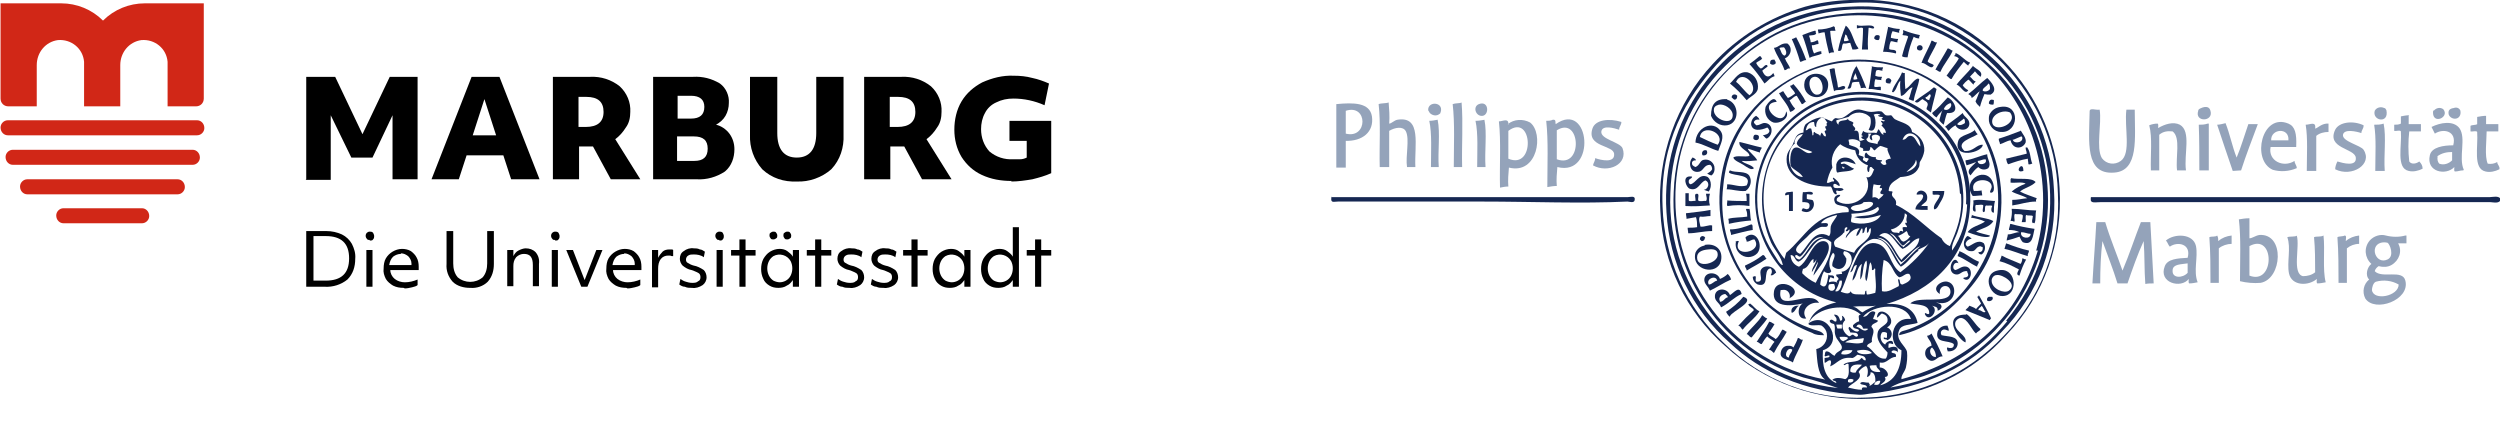 <?xml version="1.0" encoding="UTF-8"?>
<svg id="Ebene_1" xmlns="http://www.w3.org/2000/svg" version="1.1" xmlns:xlink="http://www.w3.org/1999/xlink" viewBox="0 0 449 80.5">
  <!-- Generator: Adobe Illustrator 29.0.0, SVG Export Plug-In . SVG Version: 2.1.0 Build 186)  -->
  <defs>
    <style>
      .st0 {
        fill: none;
      }

      .st1 {
        fill: #94a3ba;
      }

      .st1, .st2 {
        fill-rule: evenodd;
      }

      .st2 {
        fill: #152752;
      }

      .st3 {
        fill: #d12717;
      }

      .st4 {
        clip-path: url(#clippath);
      }
    </style>
    <clipPath id="clippath">
      <rect class="st0" y="0" width="189" height="52"/>
    </clipPath>
  </defs>
  <g class="st4">
    <g>
      <path d="M55,51.5v-10h3.6c1,0,1.9.2,2.8.6.8.4,1.4,1,1.8,1.7.4.8.7,1.7.6,2.7,0,1.4-.4,2.7-1.4,3.7-1.1.9-2.6,1.4-4.1,1.3h-3.4ZM58.5,42.4h-2.2v8h2.2c2.8,0,4.2-1.3,4.2-4,0-2.7-1.4-4-4.2-4Z"/>
      <path d="M66.4,43.1c-.2,0-.4,0-.5-.2-.3-.3-.3-.8,0-1.1.1-.1.3-.2.5-.2.2,0,.4,0,.6.2.1.2.2.4.2.6,0,.2,0,.4-.2.6-.1.2-.3.2-.6.2ZM65.8,51.5v-6.6h1.1v6.6h-1.1Z"/>
      <path d="M72.5,51.7c-.7,0-1.3-.1-1.9-.4-.5-.3-1-.7-1.3-1.2-.3-.6-.5-1.2-.4-1.9,0-.6.1-1.3.4-1.8.3-.5.7-.9,1.2-1.2.5-.3,1.1-.5,1.7-.5.5,0,1.1.1,1.6.4.4.3.8.7,1,1.1.3.5.4,1.1.4,1.7,0,.1,0,.2,0,.3s0,.2,0,.3h-5.1c0,.6.3,1.2.8,1.6.5.4,1.2.6,1.8.6.8,0,1.6-.2,2.3-.5v1c-.2.2-.6.3-1,.4-.4.1-.9.2-1.3.2ZM72,45.6c-.5,0-1,.2-1.4.5-.4.4-.6.9-.7,1.5h4c0,0,0-.2,0-.3,0-.5-.3-1-.6-1.3-.4-.3-.8-.5-1.3-.5h0Z"/>
      <path d="M84.4,51.7c-1.1,0-2.3-.3-3.1-1.1-.8-.9-1.2-2-1.1-3.2v-5.9h1.2v5.8c0,.9.2,1.8.8,2.5,1.3,1.1,3.2,1.1,4.5,0,.6-.7.8-1.6.8-2.5v-5.8h1.2v5.9c0,1.2-.3,2.3-1.1,3.2-.8.8-2,1.2-3.1,1.1Z"/>
      <path d="M91.1,51.5v-6.6h1.1v1.1c.2-.4.5-.8.9-1,.4-.2.9-.4,1.3-.4.7,0,1.3.2,1.8.7.5.6.7,1.3.6,2.1v4h-1.1v-3.8c0-1.4-.5-2-1.6-2-.5,0-1,.2-1.4.6-.4.5-.5,1-.5,1.6v3.6h-1.1Z"/>
      <path d="M99.7,43.1c-.2,0-.4,0-.5-.2-.3-.3-.3-.8,0-1.1.1-.1.3-.2.5-.2.2,0,.4,0,.6.2.1.2.2.4.2.6,0,.2,0,.4-.2.6-.1.2-.3.2-.6.2ZM99.1,51.5v-6.6h1.1v6.6h-1.1Z"/>
      <path d="M104.4,51.5l-2.7-6.6h1.2l2.1,5.4,2.1-5.4h1.1l-2.7,6.6h-1.1Z"/>
      <path d="M112.5,51.7c-.7,0-1.3-.1-1.9-.4-.5-.3-1-.7-1.3-1.2-.3-.6-.5-1.2-.4-1.9,0-.6.1-1.3.4-1.8.3-.5.7-.9,1.2-1.2.5-.3,1.1-.5,1.7-.5.5,0,1.1.1,1.6.4.4.3.8.7,1,1.1.3.5.4,1.1.4,1.7,0,.1,0,.2,0,.3s0,.2,0,.3h-5.1c0,.6.3,1.2.8,1.6.5.4,1.2.6,1.8.6.8,0,1.6-.2,2.3-.5v1c-.2.2-.6.3-1,.4-.4.1-.9.2-1.3.2ZM112.1,45.6c-.5,0-1,.2-1.4.5-.4.4-.6.9-.7,1.5h4c0,0,0-.2,0-.3,0-.5-.3-1-.6-1.3-.4-.3-.8-.5-1.3-.5Z"/>
      <path d="M117.1,51.5v-6.6h1.1v1.4c.2-.4.5-.8.8-1.1.3-.3.8-.4,1.2-.4.1,0,.3,0,.4,0,.1,0,.2,0,.3.1v1.1c-.2,0-.4,0-.5-.1-.1,0-.3,0-.4,0-.5,0-1,.2-1.3.6-.4.5-.5,1.1-.5,1.8v3.3h-1.1Z"/>
      <path d="M124.2,51.7c-.4,0-.8,0-1.2-.2-.4,0-.7-.2-1-.4l.2-1c.3.2.6.4,1,.5.3.1.7.2,1.1.2.4,0,.8,0,1.1-.3.3-.1.4-.4.4-.7,0-.2,0-.3-.1-.5-.1-.2-.3-.3-.5-.4-.3-.1-.6-.3-1-.4-.6-.1-1.1-.4-1.6-.8-.3-.3-.5-.8-.5-1.2,0-.6.2-1.1.7-1.4.5-.4,1.2-.6,1.8-.5.4,0,.7,0,1.1.2.3,0,.6.2.9.4l-.2,1c-.5-.4-1.2-.5-1.8-.5-.4,0-.7,0-1,.2-.2.1-.4.4-.4.7,0,.3.1.5.3.6.3.2.7.4,1.1.5.6.1,1.2.4,1.8.8.3.3.5.8.5,1.3,0,.6-.3,1.1-.7,1.4-.6.4-1.3.6-1.9.5Z"/>
      <path d="M129.2,43.1c-.2,0-.4,0-.5-.2-.3-.3-.3-.8,0-1.1.1-.1.3-.2.5-.2.2,0,.4,0,.6.2.1.2.2.4.2.6,0,.2,0,.4-.2.6-.1.2-.3.2-.6.2ZM128.7,51.5v-6.6h1.1v6.6h-1.1Z"/>
      <path d="M132.8,51.5v-5.6h-1.5v-1h1.5v-1.9h1.1v1.9h1.8v1h-1.8v5.6h-1.1Z"/>
      <path d="M139.8,51.7c-.6,0-1.1-.1-1.6-.4-.5-.3-.9-.7-1.1-1.2-.3-.6-.4-1.2-.4-1.8,0-.6.1-1.2.4-1.8.3-.5.7-1,1.2-1.3.5-.3,1.1-.5,1.7-.5.5,0,1,.1,1.4.4.4.3.8.6,1,1v-1.2h1.1v6.6h-1.1v-1.2c-.3.4-.6.8-1.1,1-.4.3-1,.4-1.5.4ZM140,50.7c.8,0,1.6-.4,2-1.2.4-.8.4-1.8,0-2.6-.6-1.1-2-1.5-3.1-.9,0,0,0,0,0,0-.3.2-.6.5-.8.9-.4.8-.4,1.8,0,2.6.2.4.5.7.8.9.4.2.8.3,1.2.3ZM138.9,43c-.2,0-.4,0-.5-.2-.1-.1-.2-.3-.2-.5,0-.2,0-.4.2-.5.1-.1.3-.2.5-.2.2,0,.4,0,.5.2.1.1.2.3.2.5,0,.2,0,.4-.2.5-.1.1-.3.2-.5.2ZM141.4,43c-.2,0-.4,0-.5-.2-.1-.1-.2-.3-.2-.5,0-.2,0-.4.2-.5.1-.1.3-.2.5-.2.2,0,.4,0,.5.2.1.1.2.3.2.5,0,.2,0,.4-.2.5-.1.1-.3.2-.5.2h0Z"/>
      <path d="M146.4,51.5v-5.6h-1.5v-1h1.5v-1.9h1.1v1.9h1.8v1h-1.8v5.6h-1.1Z"/>
      <path d="M152.5,51.7c-.4,0-.8,0-1.2-.2-.4,0-.7-.2-1-.4l.2-1c.3.2.6.4,1,.5.3.1.7.2,1.1.2.4,0,.8,0,1.1-.3.3-.1.4-.4.4-.7,0-.2,0-.3-.1-.5-.1-.2-.3-.3-.5-.4-.3-.1-.6-.3-1-.4-.6-.1-1.1-.4-1.6-.8-.3-.3-.5-.8-.5-1.2,0-.6.2-1.1.7-1.4.5-.4,1.2-.6,1.8-.5.4,0,.7,0,1.1.2.3,0,.6.2.9.4l-.2,1c-.5-.4-1.2-.5-1.8-.5-.4,0-.7,0-1,.2-.2.1-.4.4-.4.7,0,.3.1.5.3.6.3.2.7.4,1.1.5.6.1,1.2.4,1.8.8.3.3.5.8.5,1.3,0,.6-.3,1.1-.7,1.4-.6.4-1.3.6-1.9.5Z"/>
      <path d="M158.6,51.7c-.4,0-.8,0-1.2-.2-.4,0-.7-.2-1-.4l.2-1c.3.2.6.4,1,.5.3.1.7.2,1.1.2.4,0,.8,0,1.1-.3.3-.1.4-.4.4-.7,0-.2,0-.3-.1-.5-.1-.2-.3-.3-.5-.4-.3-.1-.6-.3-1-.4-.6-.1-1.1-.4-1.6-.8-.3-.3-.5-.8-.5-1.2,0-.6.2-1.1.7-1.4.5-.4,1.2-.6,1.8-.5.4,0,.7,0,1.1.2.3,0,.6.2.9.4l-.2,1c-.5-.4-1.2-.5-1.8-.5-.4,0-.7,0-1,.2-.2.1-.4.4-.4.7,0,.3.1.5.3.6.3.2.7.4,1.1.5.6.1,1.2.4,1.8.8.3.3.5.8.5,1.3,0,.6-.3,1.1-.7,1.4-.6.4-1.3.6-1.9.5Z"/>
      <path d="M163.7,51.5v-5.6h-1.5v-1h1.5v-1.9h1.1v1.9h1.8v1h-1.8v5.6h-1.1Z"/>
      <path d="M170.6,51.7c-.6,0-1.1-.1-1.6-.4-.5-.3-.9-.7-1.1-1.2-.3-.6-.4-1.2-.4-1.8,0-.6.1-1.2.4-1.8.3-.5.7-1,1.2-1.3.5-.3,1.1-.5,1.7-.5.5,0,1,.1,1.4.4.4.3.8.6,1,1v-1.2h1.1v6.6h-1.1v-1.2c-.3.4-.6.8-1.1,1-.4.3-1,.4-1.5.4ZM170.9,50.7c.8,0,1.6-.4,2-1.2.4-.8.4-1.8,0-2.6-.6-1.1-2-1.5-3.1-.9,0,0,0,0,0,0-.3.2-.6.5-.8.9-.4.8-.4,1.8,0,2.6.2.4.5.7.8.9.4.2.8.3,1.2.3h0Z"/>
      <path d="M179.3,51.7c-.6,0-1.1-.1-1.6-.4-.5-.3-.9-.7-1.1-1.2-.3-.6-.4-1.2-.4-1.8,0-.6.1-1.2.4-1.8.3-.5.7-1,1.2-1.3.5-.3,1.1-.5,1.7-.5.5,0,1,.1,1.4.4.4.3.8.6,1,1v-5.3h1.1v10.7h-1.1v-1.2c-.3.4-.6.8-1.1,1-.4.3-1,.4-1.5.4ZM179.6,50.7c.8,0,1.6-.4,2-1.2.4-.8.4-1.8,0-2.6-.6-1.1-2-1.5-3.1-.9,0,0,0,0,0,0-.3.2-.6.5-.8.9-.4.8-.4,1.8,0,2.6.2.4.5.7.8.9.4.2.8.3,1.2.3h0Z"/>
      <path d="M185.9,51.5v-5.6h-1.5v-1h1.5v-1.9h1.1v1.9h1.8v1h-1.8v5.6h-1.1Z"/>
      <path d="M55,32.2V13.8h5.2l4.9,10.3,4.9-10.3h5v18.4h-4.5v-11.5l-3.6,7.6h-3.8l-3.7-7.6v11.6h-4.5Z"/>
      <path d="M77.5,32.2l7.2-18.4h5l7.2,18.4h-5.1l-1.4-4.3h-6.6l-1.4,4.3h-4.8ZM84.9,24.3h4.2l-2.1-6.5-2.1,6.5Z"/>
      <path d="M99.3,32.2V13.8h6.7c1.9-.1,3.8.5,5.3,1.7,1.3,1.2,2,2.9,1.9,4.6,0,1-.2,2-.8,2.8-.5.8-1.1,1.5-1.9,2.1l4.5,7.2h-5.3l-3.2-5.9h-2.5v5.9h-4.6ZM105.3,17.4h-1.4v5.4h1.3c2.1,0,3.2-.9,3.2-2.7,0-1.8-1-2.7-3.1-2.7Z"/>
      <path d="M117.3,32.2V13.8h7.2c1.7-.1,3.3.3,4.8,1.2,1.1.8,1.7,2.2,1.6,3.5,0,.8-.2,1.6-.6,2.3-.4.7-1,1.2-1.7,1.6.9.2,1.8.8,2.4,1.6.6.8.9,1.8.9,2.8,0,1.5-.5,3-1.7,4-1.5,1-3.3,1.5-5,1.4h-7.8ZM124.1,17.2h-2.4v4.1h2.4c1.6,0,2.4-.7,2.4-2.1,0-1.3-.8-2-2.4-2h0ZM124.6,24.5h-3v4.4h3.1c1.6,0,2.4-.7,2.4-2.2s-.8-2.2-2.5-2.2h0Z"/>
      <path d="M143.1,32.6c-2.3.1-4.5-.6-6.2-2.2-1.5-1.7-2.3-3.9-2.2-6.2v-10.4h4.9v10.1c0,2.9,1.2,4.4,3.5,4.4s3.5-1.5,3.5-4.4v-10.1h4.9v10.4c.1,2.3-.6,4.5-2.2,6.2-1.7,1.5-4,2.3-6.2,2.2Z"/>
      <path d="M155.2,32.2V13.8h6.7c1.9-.1,3.8.5,5.3,1.7,1.3,1.2,2,2.9,1.9,4.6,0,1-.2,2-.8,2.8-.5.8-1.1,1.5-1.9,2.1l4.5,7.2h-5.3l-3.2-5.9h-2.5v5.9h-4.6ZM161.2,17.4h-1.4v5.4h1.4c2.1,0,3.2-.9,3.2-2.7,0-1.8-1-2.7-3.1-2.7Z"/>
      <path d="M181.7,32.5c-1.9,0-3.7-.3-5.4-1.1-1.5-.7-2.7-1.8-3.6-3.2-.9-1.5-1.3-3.2-1.3-4.9,0-1.8.4-3.6,1.3-5.1.9-1.5,2.2-2.6,3.7-3.4,1.8-.8,3.7-1.3,5.7-1.2,1.1,0,2.2.1,3.3.4,1,.2,2.1.6,3,1l-.8,3.9c-1.8-.8-3.7-1.2-5.6-1.2-1.1,0-2.1.2-3.1.7-.9.4-1.6,1.1-2,1.9-.5.9-.7,1.9-.7,2.9,0,1.5.5,2.9,1.5,4,1.2,1,2.7,1.5,4.3,1.4.4,0,.8,0,1.2,0,.4,0,.8-.1,1.2-.3v-3h-3.1v-3.6h7.5v9.4c-1.1.5-2.2.8-3.4,1.1-1.2.2-2.5.4-3.8.4Z"/>
      <path class="st3" d="M35.4,24.3H1.4c-.7,0-1.3-.6-1.3-1.4,0-.7.6-1.3,1.3-1.3h34c.7,0,1.3.6,1.3,1.4,0,.7-.6,1.3-1.3,1.3Z"/>
      <path class="st3" d="M34.6,29.6H2.3c-.7,0-1.3-.6-1.3-1.4,0-.7.6-1.3,1.3-1.3h32.3c.7,0,1.3.6,1.3,1.4,0,.7-.6,1.3-1.3,1.3Z"/>
      <path class="st3" d="M31.9,34.9H4.9c-.7,0-1.3-.6-1.3-1.4,0-.7.6-1.3,1.3-1.3h27c.7,0,1.3.6,1.3,1.4,0,.7-.6,1.3-1.3,1.3Z"/>
      <path class="st3" d="M25.5,40.1h-14.1c-.7,0-1.3-.6-1.3-1.4,0-.7.6-1.3,1.3-1.3h14.1c.7,0,1.3.6,1.3,1.4,0,.7-.6,1.3-1.3,1.3Z"/>
      <path class="st3" d="M26,.6c-2.8,0-5.5,1.1-7.5,3.1-2-2-4.7-3.1-7.5-3.1H.1v17.1c0,.8.6,1.4,1.4,1.4,0,0,0,0,0,0h5.1v-7.4c0-2.3,1.6-4.2,3.8-4.5,2.4-.2,4.5,1.5,4.7,3.9,0,.1,0,.3,0,.4v7.6h6.5v-7.4c0-2.3,1.6-4.2,3.8-4.5,2.4-.2,4.5,1.5,4.7,3.9,0,.1,0,.3,0,.4v7.6h5.1c.8,0,1.4-.6,1.4-1.4V.6h-10.8Z"/>
    </g>
  </g>
  <g>
    <g>
      <path class="st2" d="M332.1,0c9.7-.6,19.3,2.8,26.3,9.5,6.9,6.3,11,15,11.5,24.3.6,9.7-2.8,19.3-9.5,26.3-6.2,7-15,11.1-24.3,11.5-9.7.5-19.2-2.9-26.3-9.5-7-6.1-11.2-14.9-11.6-24.2-.6-9.7,2.8-19.3,9.4-26.4,4.5-4.9,10.2-8.4,16.6-10.3,2.6-.7,5.3-1.1,8-1.2ZM308.4,11.5c-5.4,5.9-10.3,14-9.8,25.6.3,9.3,4.2,18.1,11,24.5,6.8,6.7,16.1,10.3,25.7,9.8,9.3-.3,18.1-4.2,24.5-11,6.7-6.8,10.3-16,9.8-25.6-.2-9.3-4.2-18.1-11-24.5-5.8-5.4-14.5-10.4-25.7-9.8-11.1.5-18.9,4.9-24.5,11h0Z"/>
      <path class="st2" d="M333.5,4.5c.8.4,2.7-.3,3.1.4,0,.5-.7,0-1,.1-.1,1.3-.2,2.6-.1,3.9h-1.1c.1-1.2.2-2.5.2-3.8-.2-.3-.8,0-1.1,0v-.7Z"/>
      <path class="st2" d="M331.5,4.6c1.2.9,1.3,2.9,2.3,4.1-.3.2-.7.2-1.1.2-.1-.4-.3-.8-.4-1.2-.5,0-.7.2-1.2.1-.5.3,0,1.6-1,1.3.3-1.6.8-3.1,1.4-4.5ZM331.2,7.4c.3,0,.6,0,.9-.2-.4-.2-.2-.9-.7-1,0,.5-.3.7-.2,1.2h0Z"/>
      <path class="st2" d="M329.4,4.8c.3,0,0,.5.3.6-.1.3-.9,0-1,.2.1,1.3.3,2.5.7,3.8-.3,0-.6,0-.9.2-.3-1.2-.6-2.5-.8-3.8-.4,0-.7.1-1.1.2,0-.3-.1-.4-.1-.7,1,0,2-.2,2.9-.6Z"/>
      <path class="st2" d="M339,4.8c.7.2,1.5.4,2.2.4,0,.3-.2.3-.1.7-.4-.1-.8-.2-1.2-.3-.2.4-.3.8-.3,1.2.4.1.9.2,1.3.2,0,.3-.2.2-.1.6-.5,0-.7-.2-1.2-.2-.2.4-.3.9-.3,1.4.3.3,1.5-.1,1.2.8-.8-.2-1.5-.3-2.3-.3.3-1.5.6-3,.9-4.4Z"/>
      <path class="st2" d="M341.8,5.4c1,.4,2,.7,3,.9,0,.3-.2.2-.1.6-.4,0-.7-.1-1-.3-.5,1.2-.9,2.4-1.1,3.7-.3,0-.7,0-1-.2.3-1.2.7-2.4,1.1-3.5-.1-.3-.7-.2-1-.3,0-.3.2-.3.1-.7Z"/>
      <path class="st2" d="M326.1,5.6c0,.2,0,.4.1.4-.2.4-.9.3-1.3.4.1.4.3.8.3,1.2.4,0,.9-.2,1.2-.4.2.2.2.4.2.7-.5,0-.7.3-1.2.2,0,.5.2,1.1.4,1.5.4-.2.9-.4,1.3-.4,0,.2,0,.4.1.4-.6.4-1.6.4-2.2.8-.4-1.4-.8-2.8-1.3-4.1.8-.3,1.5-.6,2.3-.8Z"/>
      <path class="st2" d="M337.6,6.4c0,.3,0,.6-.2.8-.3,0-.6,0-.8-.3,0-.3.2-.6.5-.6.2,0,.4,0,.5.2Z"/>
      <path class="st2" d="M324.3,10.8c-.4,0-.6.3-1,.3-.4-1.4-.9-2.8-1.5-4.1.3,0,.5-.2.8-.3.7,1.3,1.3,2.7,1.8,4.1Z"/>
      <path class="st2" d="M346.9,7.3c.4,0,.5.4,1,.3-.5,1.2-1.2,2.2-1.7,3.4.2.4.8.4,1.1.7-.4,1.1-1.4-.5-2.2-.4.5-1.4,1.3-2.6,1.8-4Z"/>
      <path class="st2" d="M320.6,10.5c.2.7.7,1.1.9,1.8-.6-.1-.5.3-1,.3-.5-1.5-1.4-2.5-1.9-4,.9-.1,1.2-.9,2.4-.8.7.5.8,1.4.3,2.1-.2.3-.5.5-.8.6ZM319.6,8.7c.3.4.3,1.1.9,1.3.6-.3.2-1.2-.1-1.5-.3,0-.8,0-.8.2h0Z"/>
      <path class="st2" d="M345.3,8.5c.1.7-.8.7-1,.3-.2-.8.9-.9,1-.3Z"/>
      <path class="st2" d="M349.8,8.7c.4,0,.5.3.9.4-.6,1.4-1.6,2.4-2.2,3.8-.4,0-.5-.3-.9-.4.7-1.3,1.5-2.5,2.2-3.8Z"/>
      <path class="st2" d="M353.8,11.2c0,.3-.3.3-.3.6-.3-.2-.5-.4-.8-.7-.8,1-1.6,2-2.2,3.1-.4,0-.5-.4-.9-.6.7-1.1,1.6-2,2.2-3.1-.2-.2-.5-.4-.8-.4,0-.3.3-.2.2-.6,1,.4,1.6,1.3,2.5,1.7Z"/>
      <path class="st2" d="M316.1,10.1c.3,0,.2.4.4.4-.3.4-.8.5-1.1.8.2.4.4.7.8,1,.5,0,.7-.8,1.2-.6,0,.1,0,.2.1.2-.3.3-.7.5-1,.8.5,1.2,1.2,1.4,2,.4,0,.2.2.3.2.6-.8.2-1.2.9-1.8,1.3-.8-1.2-1.7-2.4-2.7-3.5.6-.4,1.2-.9,1.8-1.4Z"/>
      <path class="st2" d="M318.7,10.7c0,.2.3.3.2.7-.3.3-.7.3-1,0,0,0,0,0,0,0,0-.6.2-.7.8-.7Z"/>
      <path class="st2" d="M341.1,60.1c0-.7,1.1-.7,1.8-1,4.6-1.7,8.6-4.8,11.4-9,7.5-10.5,5.6-25-4.4-33.2-4.8-4.2-11.1-6.2-17.5-5.8-5.9.4-11.4,2.9-15.6,7-4.2,4-6.8,9.5-7.3,15.3-1.4,11.4,5.4,22.1,16.3,25.8.6.2,1.5.3,1.8,1-.7,0-1.5,0-2.1-.4-4.6-1.8-8.7-4.8-11.6-8.7-4-5.2-5.7-11.8-4.9-18.3,1.1-9.7,7.4-16.5,15-19.9,3.1-1.4,6.4-2.2,9.8-2.2,7,0,13.7,2.8,18.5,7.9,5,5,7.6,12,7.1,19.1-.3,5.4-2.4,10.5-6,14.5-3.2,3.7-7,6.8-12.3,8Z"/>
      <path class="st2" d="M333.4,11.8c.7,1.3,1.3,2.7,1.8,4.1-.3-.3-.8,0-1-.1,0-.4-.3-.7-.3-1.1-.4,0-.8,0-1.2.1-.3.4,0,1.3-.9,1.1.7-1.3.7-3.1,1.7-4.1ZM332.8,14.3c.4,0,.5,0,.8-.1-.1-.4-.3-.8-.4-1.1,0,.4-.4.7-.3,1.2h0Z"/>
      <path class="st2" d="M354.3,11.8c.5.6,2,1,1.4,2-.4-.3-.7-.6-1-1-.3.4-.6.6-.9,1,.4.2.5.7,1,.8,0,.3-.4.2-.3.6-.4-.2-.6-.7-1-.9-.4.3-.7.6-1,1,.2.4.6.7,1,.9-.6,1-1.3-.8-2.1-1,.9-1.2,2-2.1,2.9-3.3Z"/>
      <path class="st2" d="M336.1,11.9c.7.2,1.4.2,2.1.2,0,.3-.2.2-.1.6-.4,0-.6-.2-1-.1-.3.1-.2.7-.3,1,.4.2.8.2,1.2.2,0,.3-.2.2-.1.6-.3-.1-.8,0-1-.2-.3.2-.2.9-.3,1.3.2.3.8,0,1.2.1v.6c-.8,0-1.3-.3-2.2-.2.3-1.3.4-2.6.6-4Z"/>
      <path class="st2" d="M329.5,12.3c.1,1.2.5,2.2.6,3.4.5,0,.9-.5,1.3-.1,0,.9-1.6.3-2,.8-.3-1.3-.6-2.6-.8-4,.4,0,.5-.2.9-.1Z"/>
      <path class="st2" d="M313.7,18c-.9-1.1-1.9-2.1-3-3,.9-.8,1.6-2.3,3.2-2,1.3.4,2,1.7,1.8,3-.2.9-1.3,1.3-2,2ZM311.8,14.7c.9.7,1.5,1.7,2.4,2.4,2.1-1.4-1.3-4.9-2.4-2.4h0Z"/>
      <path class="st2" d="M341.5,13c.3,0,.3.2.6.1,0,1,0,1.9.1,2.9.9-.4,1.5-1.8,2.3-1.9,0,.1.1,0,.2.1-.2,1.4-.8,2.5-1,3.9-.3,0-.6-.2-.9-.3.3-.6.4-1.5.7-2.1-.7,0-1.4,1.6-2.1,1.5-.1-.9-.2-1.8-.1-2.7-.6.5-.6,1.6-1.3,2.1,0-.1-.1,0-.2-.1.2-1.1,1.4-2.3,1.8-3.5Z"/>
      <path class="st2" d="M328.2,16.1c-.9,2.4-4.7,1.4-4.1-1.4.5-2.3,5.1-1.9,4.1,1.4ZM326.2,17c1.9.2,1.2-3.5-.4-3.2-1.5.3-.7,3.1.4,3.2h0Z"/>
      <path class="st2" d="M339.7,14.4c0,.3-.2.3-.2.6-.3,0-.6,0-.8-.2-.2-.9.8-1,1-.3Z"/>
      <path class="st2" d="M355.6,16.4c-.6.3-.9.9-1.5,1.2,0-.4-.3-.5-.6-.7,1.2-.9,2.2-2,3.4-2.9.7.7,2.1,2.2.6,3-.4,0-.7,0-1.1-.1-.3.7-.6,1.5-.8,2.3-.3-.3-.6-.5-.8-1,.3-.6.5-1.3.8-1.9ZM356.1,16.3c.5.3,1.1,0,1.3-.3,0-.5,0-.9-.3-1-.2.5-1.1.8-1,1.3h0Z"/>
      <path class="st2" d="M324.4,18.3c-.4,0-.4.4-.8.4-.3-.5-.6-1-.9-1.5-.6.1-.8.6-1.3.8.3.6.6,1.1,1,1.5-.2.3-.5.5-.9.6-.4-1.4-1.4-2.2-2-3.4.4,0,.4-.3.8-.3.2.4.5.8.8,1.2.5-.2.9-.5,1.3-.8-.2-.6-.7-.8-.9-1.4.3,0,.4-.2.6-.3.9,1,1.7,2.1,2.3,3.3Z"/>
      <path class="st2" d="M347.8,16c-.3,1.4-.7,2.7-1,4.2-.3-.2-.5-.3-.8-.6,0-.4.3-.6.2-1-.1-.4-.6-.5-.9-.8-.5.2-.9,1-1.4.4,1.1-.9,2.4-1.6,3.4-2.5.2,0,.3.2.4.2ZM345.8,17.4c0,.4.3.5.7.6,0-.4.5-.8.1-1.1-.3.2-.4.5-.8.6h0Z"/>
      <path class="st2" d="M312,17.1c0,.3,0,.7-.4.8,0,0,0,0,0,0-.3,0-.4-.3-.6-.4,0-.6.7-.7,1-.3Z"/>
      <path class="st2" d="M348.9,19.8c-.4.4-.8.8-1.1,1.3-.3-.2-.6-.4-.8-.8,1-.8,1.9-1.8,2.8-2.8,1.1.4,2.5,3-.1,2.8-.3.7-.4,1.4-.6,2.1-.3-.2-.6-.5-.8-.8.2-.6.3-1.3.6-1.9ZM349.1,19.6c.4.3.9.1,1.2-.3.2-.3.2-.6,0-.8-.6.2-1,.6-1.2,1.1h0Z"/>
      <path class="st2" d="M319,18.3c-3.6.4,1.3,5.1,1.8,1.7.7,1.1-1,2.3-2.3,2-1.1-.4-1.7-1.6-1.4-2.8.3-.6,1.5-2.2,2-.9Z"/>
      <path class="st2" d="M310.2,17.9c2.2.6,2.3,4.2,0,4.6-1.2.2-2.4-.5-2.9-1.7,0-2.1.8-3.1,2.9-3ZM307.8,19.8c0,1.7,3.4,2.9,3.4.9,0-1.2-1.6-2.1-2.5-1.9-.7.2-.9.5-.9,1Z"/>
      <path class="st2" d="M358.1,18c0,.3,0,.6-.1.8-.3,0-.6,0-.8-.2,0-.3.1-.6.4-.7.2,0,.4,0,.5.1Z"/>
      <path class="st2" d="M359.3,19.2c3.6-.6,3.3,4.7.1,4.5-1.3,0-2.3-1.2-2.2-2.4,0-.2,0-.4.1-.7.4-.8,1.1-1.3,2-1.4ZM357.8,22c.3,2,4.8.2,3.2-1.8-1.3-.6-3.4.4-3.2,1.8Z"/>
      <path class="st2" d="M352.5,20.3c.3.8,1.2,1,1.2,1.9,0,1.3-1.9,1.5-2.5.3-.5.3-.9.6-1.2,1-.3-.1-.3-.6-.7-.7,1-.9,2.2-1.6,3.2-2.5ZM351.5,22.3c.5.4,1.1,0,1.4-.2,0-.4,0-.7-.2-.8-.4.4-.9.6-1.2,1h0Z"/>
      <path class="st2" d="M316,21.5c-.4-.1-.8,0-1,.4,0,.3.3.4.4.6.8,0,1-.5,1.7-.4,1.4.2,1.4,2.2.2,2.8-.3-.1-.4-.4-.7-.6.5-.1,1.1-.2,1.2-.8-.1-.2-.2-.5-.4-.6-1.1.5-2.7.8-2.9-.6,0-.6.3-1.2.9-1.5.2.2.5.3.6.7Z"/>
      <path class="st2" d="M308.6,27.1c-1.4-.4-2.6-1.2-4.1-1.5.1-2.7,3.1-4.1,4.5-2.1.8,1.1,0,2.4-.4,3.6ZM305.3,24.6c1,.5,2.1,1,3.2,1.4,1.6-2.1-2.8-3.9-3.2-1.4h0Z"/>
      <path class="st2" d="M354.6,23.3c.2.2.3.6.6.8-1,.7-4.1,1.4-2.4,3,1.6.2,2.2-1.2,3.3-1.1,0,1.4-5.4,2.7-4.4-.7.3-1.1,2.2-1.1,3-2Z"/>
      <path class="st2" d="M362.9,23.4c.3.6,1.1,1.4.9,2.2-.3.7-1.1,1.1-1.8.8-.5-.2-.8-.7-.9-1.2-.7.1-1.2.5-1.9.7,0-.4-.3-.6-.2-1,1.3-.4,2.6-.9,3.9-1.4ZM361.5,25c0,.9,1.9.7,1.7-.3,0-.1-.1-.2-.2-.2-.5.2-.9.4-1.4.6Z"/>
      <path class="st2" d="M315.9,24.6c.1.7-.8.7-1,.3,0-.3,0-.6.3-.7.3,0,.6,0,.7.3Z"/>
      <path class="st2" d="M312.4,25.5c1.4.3,2.6.7,4,1,0,.3-.4.5-.3.9-.8-.2-1.4-.5-2.2-.7.2.6,1.3,1.3,1.7,2.1-.9.1-1.8.2-2.8.1.6.6,1.7.6,2.2,1.3-.4.5-1.3-.2-1.9-.6s-1.6-.7-1.8-1.3c.6-.5,2.1,0,2.9-.3,0-.9-2-1.3-1.8-2.5Z"/>
      <path class="st2" d="M364,26.4c.7.7.6,2.1,1,3-.3,0-.3.2-.7.1,0-.4-.1-.6-.1-1-1.2.2-2.4.6-3.5,1-.3-.2-.3-.7-.4-1,1.2-.3,2.4-.6,3.7-.9,0-.5-.2-.6-.2-1.1.2,0,.3,0,.3-.1Z"/>
      <path class="st2" d="M306.5,27c.3.5,0,1-.7.9-.3-.4,0-1.1.7-.9Z"/>
      <path class="st2" d="M354.9,29.1c-.5.2-1.1.4-1.7.6-.1-.3-.2-.6-.2-.9,1.4-.2,2.5-.8,3.9-1.1,0,.9.8,1.7.2,2.5-.6.4-1.3.3-1.8-.2-.6.4-1,1-1.4,1.5-1-1,.6-1.8,1-2.4ZM355.2,28.9c0,1,1.9.6,1.4-.3-.6,0-.9.3-1.4.3h0Z"/>
      <path class="st2" d="M333.3,29.5c-.7-.2-1.9-.8-2.7-.3,0,.5.4.1.7.2.6.2,1.1.7,1.7.9-.6.6-2,.4-3,.7-.3-.2-.2-1-.2-1.5.5-1.9,3.2-1.3,3.5.1ZM331.3,30.1c-.2,0-.3-.2-.4-.2-.2.4.4.5.4.2h0Z"/>
      <path class="st2" d="M303.9,28.2c.2.2.6.2.7.6-.3,0-.5,0-.7.3-.1.6.2.7.6.9.8-.3.8-1.2,1.5-1.3.9-.2,1.7.4,1.9,1.2.1.6,0,1.2-.5,1.6-.3,0-.5-.2-.8-.3.3-.2.7-.4.9-.8,0-.3-.1-.7-.4-.8-1,0-1.1.9-1.8,1.2-1.8.5-2.2-1.7-1.3-2.5Z"/>
      <path class="st2" d="M363.4,30.7c-1.9.6,0-2.2,0,0Z"/>
      <path class="st2" d="M310.7,30.6c1,.5,2.9,0,3.5,1,.5.9.2,2.1-.7,2.7-1.4.1-2.2-.3-3.4-.3.1-.3.1-.6.1-.9,1.2,0,2.3.6,3.5.2,1.1-2.1-2.2-1.6-3.2-2.3.1,0,0-.2.1-.3Z"/>
      <path class="st2" d="M357.5,34.6c-.3-.2.3-.7.2-1.2-.2-1.6-4.1-1.4-3.2.9.5,0,1,0,1.4-.1,0,.4.1.5.1.9-.7,0-1,.1-1.7.1-2-2.8,2-5.2,3.4-2.9.4.6.8,2.5-.3,2.3Z"/>
      <path class="st2" d="M303.9,31.7c0,.5-.7.3-.6,1,0,.3.2.3.3.4,1-.2,1.5-1.9,2.9-1.4.7.2,1.1,1.7.4,2.7-.3-.1-.6-.2-.9-.3.8-.1,1.2-1.3.3-1.7-1,.3-1.3,2-2.8,1.5-.7-.2-1.5-2.4.2-2.2Z"/>
      <path class="st2" d="M361.2,32c1.4.3,3.6-.2,4.4.7-.7.8-2,1-2.8,1.7.9.5,2,.8,3,1.2-.1.2-.2.4-.1.6-1.6,0-2.8.5-4.3.7v-1c1,0,1.7-.2,2.7-.3-.8-.5-1.9-.7-2.8-1.2.7-.6,1.6-1.1,2.5-1.4-.5-.4-1.8-.1-2.7-.2v-.6Z"/>
      <path class="st2" d="M345,37h1.2v.7c-.7,0-1.5,0-2.2-.1.1-1.1,1.2-1.3,1.4-2.3,0-.7-.9-.2-1.2-.4.3-1.2,2.2-.7,1.9.9-.1.6-.8.7-1.1,1.3Z"/>
      <path class="st2" d="M347.1,34.3h2.1c0,.7-.3,1.4-.7,2-.3.5-.6,1.3-1.1,1.3-.4-.7.8-1.7,1-2.5-.2-.3-1.1,0-1.3-.2v-.6Z"/>
      <path class="st2" d="M322,34.5v3.4h-.7v-2.8c0-.4-.6.2-.7-.1,0-.7.8-.4,1.3-.6Z"/>
      <path class="st2" d="M323.8,34.5c.5.1,1.6-.3,1.8.2,0,.5-.8.1-1.1.2v.8c.3.2.9.1,1.1.3.4.7.1,1.5-.5,1.9-.5.3-1,.2-1.5,0,0-.2,0-.3.1-.3,0-.5.7.2,1-.1.2,0,.3-.3.3-.6,0-.6-.7-.6-1.3-.6,0-.6,0-1.2.1-1.8Z"/>
      <path class="st2" d="M302.7,34.7c.2,0,.4,0,.6,0v1.3c.2.3.8,0,1.2.1.1-.4-.3-1.3.2-1.3.6-.1.2.8.3,1.2.3.3,1,0,1.4.1.3-.4,0-.9,0-1.3h.7c-.2.7-.2,1.4,0,2.1-1.5.1-2.9.2-4.4.1v-2.3Z"/>
      <path class="st2" d="M313.6,34.8h.6v2.2c-1.3-.2-2.6-.2-3.9,0-.3-.1,0-.7-.1-1,1.2.1,2.4.1,3.5.1,0-.4,0-.9-.1-1.3Z"/>
      <path class="st2" d="M239.1,35.4h51.5c.5,0,1.2,0,1.8,0,.3,0,1.3-.3,1.2.4,0,.8-1,.4-1.3.4-8.4.4-17.3,0-26,0h-24.2c-.6,0-1.2,0-1.8,0-.7,0-1.3.3-1.2-.6,0-.2,0-.3.1-.3Z"/>
      <path class="st2" d="M375.6,35.4h71.6c.5,0,1.5-.3,1.9.3,0,1-1.4.6-1.9.6h-69.8c-1.1,0-2,.3-1.9-.6,0-.2,0-.3.1-.3Z"/>
      <path class="st2" d="M358.3,36.1c-.2.7-.2,1.4-.2,2.1-.6,0-.5-.8-.3-1.2-.2-.2-.7,0-1.1-.1-.4.2,0,1.1-.4,1.2-.4,0-.1-.8-.1-1.2-.2-.3-.9,0-1.3-.1-.3.2,0,.8-.1,1.2-.9,0-.2-1.2-.4-2,1.3-.3,2.8.1,4.1.1Z"/>
      <path class="st2" d="M313.6,37.6c0-.2.4,0,.6-.1.2.6.1,1.5.3,2.1-1.3.1-2.7.3-4,.6,0-.3,0-.6-.1-.9,1-.3,2.3-.2,3.4-.4,0-.4,0-.8-.2-1.2Z"/>
      <path class="st2" d="M361.3,37.5c1.6,0,2.9.3,4.4.3-.2.7,0,1.7-.3,2.3-.2,0-.3-.2-.3,0-.3-.3,0-.9,0-1.3-.3-.2-.9,0-1.2-.2-.2.3,0,.9-.1,1.3h-.7c.1-.4.2-.8.2-1.2-.2-.4-1.1-.1-1.4-.3-.3.3,0,1-.1,1.4-.3,0-.3-.2-.7-.1.2-.7.3-1.5.2-2.2Z"/>
      <path class="st2" d="M307.2,37.8v1c-.7,0-1.1.2-1.9.1-.3.5,0,1.2.1,1.8.8.1,1.6-.4,2.1-.2v1c-1.6,0-2.8.4-4.3.4,0-.4-.1-.6-.1-1,.6,0,1.1,0,1.7-.1,0-.6,0-1.2-.2-1.8-.5.1-1.1.2-1.7.3,0-.4-.1-.6-.1-1,1.4-.2,3-.3,4.4-.6Z"/>
      <path class="st2" d="M354.1,38.6c1.2.5,2.8.5,3.9,1.1-.6,1.1-2.1,1.3-3.1,1.9.8.3,1.7.5,2.5.7,0,0-.1.1-.1.2-1,.3-2.8-.4-3.9-.8.6-1,2.1-1.2,3.1-1.9-.8-.4-1.7-.6-2.5-.7.1-.2.2-.4.1-.6Z"/>
      <path class="st2" d="M361.1,40.2c1.4.4,2.9.7,4.3.9-.3,1.2-.3,3.1-2.1,2.4-.3-.3-.4-.6-.6-1-.8.3-1.5.5-2.3.7,0-.4.2-.7.2-1.1.8,0,1.3-.4,2.1-.4-.6-.3-1.2-.4-1.9-.4,0-.3.2-.7.2-1ZM364.7,42c-.6,0-1-.3-1.7-.3-.3,1.1,1.7,1.4,1.7.3h0Z"/>
      <path class="st2" d="M314.8,41.3c-1.3.2-2.6.6-3.9.9,0-.5-.2-.6-.2-1,1.3,0,2.6-.4,3.8-.9.4,0,.2.6.3,1Z"/>
      <path class="st2" d="M311.6,43.4c.3,0,.3-.2.7-.1-1.4,3.1,4.5,2.1,2.8-.3-.6,0-.8.4-1.4.4,0-.4-.2-.4-.2-.8,1.9-1.6,3.3,1.5,2.1,2.9-.9.9-2.3.9-3.2,0-.6-.6-.8-1.4-.6-2.2Z"/>
      <path class="st2" d="M306.2,42.7c0,.3-.2.6-.5.6,0,0,0,0-.1,0-.1-.1-.2-.2-.3-.3,0-.3.1-.5.4-.6.3,0,.5.1.6.4Z"/>
      <path class="st2" d="M354,42.9c-.5,0-1.5.9-.6,1.4.9-.3,1.8-1.4,2.9-.6.4.7.2,1.6-.4,2-.3,0-.5-.1-.6-.4.5,0,.8-.2.8-.7.1-.4-.4-.2-.4-.4-.8.1-.8.8-1.4.9-1.6.2-2.1-1.6-1-2.7.4,0,.5.3.8.4Z"/>
      <path class="st2" d="M360.3,43.7c1.3.5,2.7,1,4.1,1.3,0,.5-.3.5-.2,1-1.5-.4-2.7-1-4.2-1.3.1-.3.2-.7.3-1Z"/>
      <path class="st2" d="M306.1,44c1.9-.4,3.4.8,3,2.8-.6,2.8-5.4,1.8-4.6-1.4.3-.7.9-1.2,1.7-1.3ZM304.8,46.3c0,2,3.8,1,3.7-.6,0-.9-.8-1-1.7-.9-1.2.1-2,.5-2,1.4h0Z"/>
      <path class="st2" d="M351.9,45.1c1.3.5,2.2,1.4,3.5,1.9,0,.4-.3.5-.3.9-1.3-.6-2.2-1.4-3.5-1.9,0-.4.3-.5.3-.9Z"/>
      <path class="st2" d="M317.2,46.5c-1.1.8-2.4,1.4-3.5,2.1,0-.4-.3-.5-.3-.9,1.1-.5,2.2-1.1,3.2-1.9.4,0,.4.5.7.7Z"/>
      <path class="st2" d="M359.5,45.9c1.1.6,2.3,1,3.4,1.5.2-.3.3-.6.3-1,.3,0,.3.2.7.2-.5.9-.9,1.9-1.2,2.9-.7-.1-.3-.7-.1-1.1-1.1-.6-2.3-1.2-3.5-1.5.2-.3.3-.7.4-1Z"/>
      <path class="st2" d="M351.8,47.3c-.9-.5-1.4,1-.6,1.2.7-.2,1.2-.8,2-.6,1.4.4.7,3.2-.6,2.1,0-.3.8,0,.9-.6,0-.3-.2-.4-.2-.7-1-.1-1.2.7-2,.6-2-.3-.4-4,.4-2.1Z"/>
      <path class="st2" d="M318.9,49c-.2.2-.6.6-.9.4.3-.4.3-.9,0-1.2,0,0,0,0-.1,0-1.4.4.1,3.5-2.2,2.9-.6-.3-.9-.8-.9-1.4.2,0,.2-.1.4-.1.4,0-.2,1,.4,1,1.2,0,.4-1.2.6-2,.5-1.3,2.7-.8,2.8.5Z"/>
      <path class="st2" d="M358.7,48.6c3.3-.9,3.9,3.9,1.5,4.5-2.8.7-4.4-3.8-1.5-4.5ZM357.7,50.4c0,1.5,2.3,2.4,3.1,1.8,1.7-1.2-1.2-3-2.2-2.8-.5,0-.9.5-.9,1h0Z"/>
      <path class="st2" d="M308.9,50.1c.5-.2,1-.5,1.4-.9.3.3.5.6.6,1-1.4.6-2.5,1.4-3.8,2-.3-.8-1.1-1.2-1-2.1.2-1.4,2.4-1.3,2.8,0ZM306.9,51.1c.6,0,.9-.6,1.5-.7-.2-1.1-2.1-.3-1.5.7h0Z"/>
      <path class="st2" d="M347,54.9c1.4.8-.6,3.2-1.3,1.5,0-.5.5.3.8-.1,0-1.7-1.9-1.5-3.4-1.8,1.4-1.5,7,.3,7.2-2,.1-1.6-2.2-1.5-1.9.3-1.7-1,.2-2.5,1.4-2.2,2.1.5,1.4,4.7-2.1,3.7.4.2.9.2,1,.7,0,.4-.3.7-.7.8.1-.8-.6-.7-1-.9Z"/>
      <path class="st2" d="M321.4,53.6c.2-.6-.1-1.3-.7-1.5-.3-.1-.6,0-.9,0-.8,4.4,5.4-.4,6.9,2.3-1.7-.3-3.4,1.3-2.3,2.8-1.8.3-1.6-2.3-.6-2.7-2.5.6-5.6.6-5.2-2.1.4-3,5.8-.5,2.9,1.1Z"/>
      <path class="st2" d="M312.8,52.8c-1.4.6-2.3,1.7-3.7,2.4-.3-.9-1.2-1.1-1.1-2.1.1-1.4,2.2-1.5,2.7-.1.8-.5,1.7-1.8,2.1-.2ZM308.9,54.2c.7,0,.8-.7,1.4-.8,0-.4-.3-.3-.4-.6-.6,0-1.4.6-1,1.3h0Z"/>
      <path class="st2" d="M355.4,53c.8,1.4,1.6,2.8,2.2,4.2-.1,0-.2.2-.2.3-1.5-.6-2.9-1.2-4.4-1.8.2-.3.5-.4.7-.8.4.2.9.3,1.2.6.3-.4.6-.6.9-1-.2-.4-.5-.8-.7-1.2.2,0,.3-.2.3-.3ZM355.4,55.7c.5,0,.8.6,1.2.3-.3-.3-.4-.8-.7-1.1-.1.3-.5.3-.6.8Z"/>
      <path class="st2" d="M357.8,53.3c.4.5-.4,1-.9.7-.1-.3,0-.6.3-.7.2,0,.4,0,.6,0Z"/>
      <path class="st2" d="M310.7,56.9c-.3-.2-.5-.5-.7-.9,1.1-.7,2.2-1.6,3.1-2.7,2.4.8-2.1,2.6-2.4,3.5Z"/>
      <path class="st2" d="M314.3,54.5c.6.4,1,1.1,1.7,1.4-.8,1.3-2.1,2.1-3,3.3-.3-.1-.3-.6-.8-.7.9-1,1.8-1.9,2.8-2.8-.2-.5-.9-.5-1-1.1.2,0,.3,0,.3-.2Z"/>
      <path class="st2" d="M323.1,54.9c-.6.3-.6,1.1-1.3,1.3-.3-.8.4-1.4,1.3-1.3Z"/>
      <path class="st2" d="M353.2,56.4c1,.7,1.5,1.9,2.5,2.7-.1.4-.6.4-.8.8-.7-.5-1.5-2.7-2.7-2.8-.4,0-.8.3-1,.7-.5,1.7,2.2,2.3,1.8,3.7-1.2-.4-4.4-5,.1-5Z"/>
      <path class="st2" d="M316.5,56.6c.3.2.5.5.9.6-.8,1.2-1.9,2.2-2.8,3.4-.4,0-.5-.5-.9-.6.8-1.2,2.1-2.1,2.8-3.4Z"/>
      <path class="st2" d="M317.8,57.8c.4,0,.5.3.9.4-.3.6-.7,1.1-1.1,1.7.3.5.9.6,1.3,1,.6-.4.8-1.1,1.2-1.7.3,0,.5.3.8.4-.7,1.3-1.6,2.4-2.3,3.8-.3-.2-.4-.5-.9-.6.4-.5.6-1,1-1.4-.4-.4-1-.6-1.3-1-.4.4-.7.9-1,1.4-.4,0-.5-.4-.9-.4.8-1.2,1.6-2.4,2.3-3.7Z"/>
      <path class="st2" d="M349.8,58.6c.1.2.2.5.2.8-.3,0-.5-.3-1-.2-.3.1-.5.4-.4.8,0,0,.1.1.1.2,1.2.3,2.9.1,2.9,1.5,0,.7-.6,1.5-1.8,1.4,0-.3-.2-.3-.1-.7.6.2,1.3.2,1.2-.6-.9-.8-3.5,0-2.9-2.3.3-.7,1-1.1,1.8-1Z"/>
      <path class="st2" d="M348.9,64c-1,0-1.2.9-2.1.8-.7-.2-1.2-.9-1-1.7.1-.5.6-.9,1.1-1,0-.8-.6-1.1-.8-1.8.3,0,.6-.2.8-.4.7,1.3,1.4,2.7,2,4.1ZM347.7,64.1c0-.6-.2-1.2-.7-1.7-.7.4-.3,1.8.7,1.7h0Z"/>
      <path class="st2" d="M322.9,60.7c.4,0,.4.4.9.3-.5,1.5-1.3,2.6-1.8,4.1-.6-.5-2.1-.5-2.2-1.5,0-.8.5-1.5,1.3-1.5.4,0,.7,0,1,.3.3-.5.6-1.1.8-1.7ZM321.3,64.2c0-.6.5-.8.6-1.4-.9-.7-1.7,1.4-.6,1.4h0Z"/>
      <path class="st2" d="M332.1,1.2c9.5-.6,18.7,2.7,25.7,9.2,6.7,6.1,10.7,14.7,11.1,23.8.6,9.4-2.8,18.7-9.4,25.4-2.8,3.1-6.2,5.6-10,7.4-4.3,2-9,3.2-13.7,3.7-.6.1-1.2.2-1.8.2-10.1-.5-17.9-4.2-23.3-9.3-6.8-6-10.9-14.4-11.4-23.5-1.1-16.4,9.4-31.3,25.2-35.7,2.5-.7,5.1-1.1,7.6-1.2ZM360.3,57.6c11.8-14,10.2-34.9-3.4-47-6.6-6.1-15.3-9.3-24.2-8.9-8.6.4-16.8,4-22.9,10.2-6.1,6-9.6,14.2-9.8,22.8-.4,8.8,2.8,17.4,8.7,23.9,5.3,5.7,11.8,10,21.4,11.1-2-.7-4.1-1.4-6.2-1.9-14.5-4.5-24.1-18.3-23.3-33.4.3-8.5,3.9-16.5,10.1-22.4,5.5-5.5,12.6-9.3,22.8-9.7,8.7-.3,17.2,2.9,23.5,9,6.3,5.6,10.1,13.4,10.7,21.8,1.3,15.2-7.8,29.3-22.1,34.4-1.9.7-4.1.9-6.1,2.1,9.4-1.6,16-5.8,21-11.9ZM365.7,45c1.9-6.7,1.6-13.9-.7-20.5-4-11.2-13.3-19.4-26.2-21.4-6.8-1-13.8.1-19.9,3.2-9.5,5-18.1,15.2-18,29.5,0,15.7,11.1,29.3,26.6,32.3.1,0,.2.2.2,0-1.3-1-1.3-3.3-1.5-5.4,1.3-.3,2.1-1.5,1.9-2.8-.1-.6-.4-1-.9-1.4-.6-.3-2,.2-2.4-.3.6-2.3,2.6-3.3,5-3.9-7.9-1.9-13.7-8.7-14.5-16.8-.6-6,1.7-11.9,6.1-15.9,3.6-3.4,8.4-5.2,13.3-5.1,4.9,0,9.6,1.9,13.1,5.3,4.3,3.9,6.5,9.7,6,15.5-.6,9.1-6.8,14.9-15,17.3,3.2-.2,5.1,1,5.6,3.4-1.3.4-2.9.2-3.3,1.3-.8,1.8,1.2,2.8,1.4,3.9.1.9,0,1.9-.2,2.8-.2.8-.9,1.4-.8,2.1,12.6-3.4,20.9-11.1,24.5-23.1ZM353.1,36.7c.3-5.3-1.7-10.5-5.5-14.2-3.7-3.8-8.9-5.8-14.3-5.5-10,.6-17.8,8.9-17.7,18.9,0,3.4,1,6.7,2.9,9.6.5.7,1.2,2.2,1.7,2.1-.3-1.5-1.4-2.6-2.1-4-2.2-5-2.2-10.6,0-15.6,4.2-9.1,14.9-13,24-8.8,8.3,3.9,12.5,13.4,9.6,22.1-.4,1.4-1.3,2.5-1.1,3.7,1.7-2.4,2.6-5.3,2.7-8.3h0ZM352,34.7c-.5-8.6-7.1-15.6-15.6-16.5-9.7-1.2-18.9,6-19.6,15.8-.4,4.5.9,9,3.7,12.5.1-.4.2-.8.3-1.1,3.4-2.8,5.1-7.2,11.2-7.3.4-1.6-2.3-.7-2.5-1.9-.2-.5,0-1,.6-1.2.1,0,.3,0,.4,0,0,.5-.8.3-.6,1.1,2.7,1.7,6.8-1,5.3-4.3.9.3,1.1-.8,1.4-1.4-.3,0-.3-.5-.7-.4-.3.2,0,.9-.4.9-.2-.4-.2-.8,0-1.2-1.2-.4-2.1-1.4-2.3-2.7-1-.2-1.9-.5-2.7-1.1-1.2,1-1.8,2.6-1.4,4.2-.5.8-.8,1.7-1,2.7.4.2.7-.3,1.2-.2.4-.2-.4-.5,0-.7.5.4,1.2,1,1.1,1.5-.4,0-.7-.6-1.1-.3-.3,1.3,1.6.2,1.8,1-.4.2-.8.3-1.2.1-.4.2.3.7-.2.7-.6-.2-.5-1-.9-1.4-3.9.1-7.5-1.4-7.9-4.3-.2-1.9.6-2.2,1.1-3.3.5-1.1.5-1.9,1.9-2.1,0-.6.1-1.1.4-1.5.8-.6,1.6-1,2.5-1.2.9,0,1.5.5,2.2.7.2-.2.3-.5.7-.6,1.6.5,2.4-1.3,3.7-1.5.8-.2,1.6.4,2.7.4.6,0,1.2-.2,1.7-.1.3,0,.5.5.9.7.3.1.7,0,.9,0,.2,0,.4.5.7.7,1.3.7,2.9.8,3.1,2.3,1.4.6,2.3,1.9,2.2,3.4-.1.7-.4,1.4-.8,2-.1.3,0,.7-.2,1-.6,1.3-1.9,1.6-3.3,1.7-.9.7-2,1-2.1,2.4,0,.3.7,0,.7.3-.5,1.1.9.9.6,2.3,3.2,1.5,5.4,4.1,8.2,6,.3.7.9,1.2,1.5,1.4,1.2-2.9,2.3-5.3,2-9.3ZM332,21c-.7.2-1.5.4-2.2.6,0,.3.1.6.4.8-.1-1.1,1.4-.5,1.7-1.1,0,.5.8.4,1,.8-.6.6.8.7.1,1.4,1.2-.3.7,1.2,1,1.8.3,0,.6-.1.9-.3-.3,0-.5-.1-.6-.3,0-.3.3-.1.3-.3-.6,0,0-.6,0-.9.6.6,1.6.2,2.4.4.2-.2.2-.5.4-.7.3.3.4.9.9,1-.2-.5,0-.4.4-.3,0-.7-.5-1-.8-1.4.5-.3,0-.4-.1-.8.4,0,.6.3.7-.1-.3,0-.5-.1-.6-.3.1,0,.2-.1.3-.2-.3-.2-.8,0-.9-.4.2,0,.4,0,.4-.1-.4-.2-.8-.2-1.2,0,.6.8.5,3.6-.9,2.7.4-.7.5-1.5.3-2.2-1-1.1-2.8-1.2-3.9-.1-.1.1-.2.2-.3.3h0ZM327.2,23.9c.3.1.2.6.7.6.2-.5-.6-1,.1-1.1,0-.3-.2-.3-.2-.7.6,0,0-.5.4-.7-.3-.3-.4-.7-.8-.9-.8.1-1.3.9-1.2,1.7-.4,0-.3-.6-.4-.9-1,0-1.3.7-1.5,1.5.5,0,.4-.5,1-.3.1.4.2.8.2,1.2.4.1,0-.6.4-.6.2.4.9.3,1,.8-.2.6.1-.6.3-.7ZM341.7,25.1c.8,0,.7-.7,1.4-.7.9,0,1.1,1.3,1.8,1.9,0-2.1-2.4-3.4-3.2-1.2h0ZM335.2,25c.2.8,1.3.6,2,.9,0-.7.6-.6.4-1.4-.4-.4-1-.4-1.4-.1-.1.3.2.8,0,.8-.2-.1-.4-.2-.4-.6,0-.2.2-.4.3-.6h-.6c.2.3,0,.7-.2.9,0,0,0,0-.1,0h0ZM322.4,25.7c-2.1,1.7-1,6,1.4,6.1-.5-.9-1.6-1.2-2.2-2-.2-1.4,0-3.2.9-3.3,1-.2,1.9,1.6,3,.8-.9-.5-2.4-.5-2.8-1.5.1-.8.8-1.1,1.1-1.7-.8,0-1.4.6-1.5,1.4,0,0,0,.2,0,.2h0ZM332,25.1c0,.4.2.5.1.9.8.4,2.2.4,1.7,1.8.2.2.7.2.9.4,0,.3-.2.2-.1.6.3,0,.3.3.7.3,0-.2.3-.3.3-.6-.2-.2-.6,0-.7-.3,0-.4,0-.7.3-.8.4.6,1,.9,1.7.8-.2.7.9.5,1.1.6.1.4-.4,0-.2.4.2.3.5.6,1,.3,0-.3-.2-.3-.1-.7.3-.2.6-.3.9-.3-.2-.7-.7-1.3-.6-1.9-.5-.1-.8-.3-1.3-.4-.4.2-.7.5-1,.8-.3,0-.3-.5-.8-.6,0,.2,0,.6-.3.7h-1c.2-.6-.3-.5-.6-.7.1-.3.1-.6.1-.9-.6-.5-1.4-.6-2.1-.4h0ZM342.4,30.9c.9-.3,2.3-1.1,1.7-2.2-.2,1.1-1.1,1.5-1.7,2.2h0ZM336.3,35.5c.4-.2.9,0,1.1.3,0,0,0,0,0,0,.3-.3.7-.5.9-.9-.2,0-.4,0-.6-.2,0-.5.4-.5.3-.9-.7,0-.3-.2-.2-.6-.4.1-.9,0-1.3-.1-.2.8-.2,1.5-.2,2.3h0ZM334.7,36.3c-.4.7-2,.3-2.3,1.1.6,1.2,4.2,0,4-.9-.2-.4-1.1-.2-1.7-.2h0ZM332.5,38.4c.2.7-.2.9,0,1.5,1.7.6,4.7.2,5.3-1.3-1.3.4-3.3.9-4.8.4,1.4-.4,4,0,4.5-1.5-.2,0,0-.4-.3-.3-1.1.9-2.9,1.1-4.8,1.2h0ZM339.6,41.1c.2,1,1,.5,1.5.8,0-.5.4-.5.7-.3,0-.3-.1-.4-.1-.7.1-.2.5-.1.8-.1,0-.4-.4-.4-.3-.8h.3c-.2-.6-.1-.7,0-1.3,0-.2-.3-.3-.4-.4,0,1.4-1.1,2.6-2.4,2.9h0ZM327.1,40.1c.4,0,1.3-.2,1.2.3-.1.6-.8.2-1.4.4-.9.4-1.7,1-2.4,1.8-1,1-3,2.3-1.2,3,1.4-1.2,2.5-4.7,5.2-3.2.4-.5.2-1.1.3-1.7.2-.9,1.2-1.7,1.1-2.1-1.1.3-2.2.6-2.8,1.4h0ZM331.1,41.8c-.6,1-2.3,1.1-1.5,2.5,1.1.4,2.3.8,3.4,1.1.7-1.7,3.2-2.1,3-4.4-.5,0-.2.8-.7.8v-1c-.6,0-.2,1-.8,1.1,0-.3.1-.8-.1-.9-.4.4-.4,1.2-1,1.4,0-.5.3-1,.6-1.4-1.1,0-2,1-2.5,1.8,0-.8.6-.8.7-1.5-.2-.3-.2.4-.7.2,0-.3.6-.6.1-.7-.5.2-.2.6-.4,1h0ZM340.9,42.4c.4.3.4.9,1,1,.5-.2.9-.5,1.2-1-.5,0-.4-.7-.7-.9-.5.4-1,.7-1.6.9h0ZM337.5,42.3c2.2.6,2.7,2.9,4,4.4.9-1.3,3.1-2,3.2-3.9-1.2.1-1.7,1.5-3,1.9-1.3-.8-2.3-4-4.2-2.4h0ZM341.9,44.4c.3-.5.9-.7,1.2-1.2-.5-.1-.8.8-1.4.9-.8-.6-1.3-2.1-2.3-2.2,1,.7,1.5,1.9,2.5,2.5h0ZM323.3,46.1c-.4,0-.5-.5-.9-.2,0,.4.4.7.8.7,1.6-1.2,1.9-3.6,4.3-4-2.1-.4-2.9,2.6-4.2,3.5h0ZM341.4,47.5c1.2-1,2.3-2.3,3.5-3.3-1.5.6-2.1,2.1-3.4,2.9-1.5-1.4-2-4.4-4.4-4.4,2.4.7,3,3.1,4.3,4.9h0ZM325.7,47.1v-.6c-.8.4-.8,1.6-1.9,1.8,0,.3-.2.4-.1.8.7.7,1.5,1.3,2.4,1.7,1-2.2,2.9-4.3,2.8-7.3-2.7-2.4-4,2.8-5.9,3.5-.7-.2-.6-1.2-1.4-1.2,0,1,.6,1.8,1.5,2.1,1.4-.8,2-3.1,3.2-4.1,1-.9,2.5-.6,2.1,1.2-.3,1.4-2.1,3.6-2.7,4.5.1-.9.8-1.8.8-2.5-.3.6-.7,1.3-1.1,1.9,0-.9.9-1.7.8-2.3-.1.2-.2.6-.6.6h0ZM344.6,45c-1.2.8-1.9,2.2-3.2,2.9-1.6-1.4-2-5.1-4.8-5-1,0-2.3,1.3-2.9,2.2-1.3,2.1-2,5.1-3.1,7.3.6.2,1.5.6,1.8-.1.2.8,1.5.5,2.4.6.3,0,0-.7.4-.7,0,.2,0,.5.1.7.5,0,1-.2,1.5-.3.3-1.4-.1-2.8,0-4.3-.3-.3-.1.3-.6.2,0-.5,0-1-.3-1.4-.4,1-.3,2.5-.7,3.4-.6-.9.4-2.6,0-3.7-.8.8-.4,2.6-1.1,3.4,0-.9.1-1.9.3-2.8-1,.6-.8,2.3-1.7,3,.1-1.1.6-1.8.8-2.8-.8,0-.5,1.2-1.2,1.3.9-2,2.1-6.1,5-5.1,2.1.7,2.1,3.9,4,5.1,2-1.5,3.8-3.3,5.2-5.3-.5.7-1.4.9-2.1,1.3h0ZM331.6,46.4c.1,1.7-1.3,2.5-2.5,1.4-.2-1,.9-1.9.1-2.4-.7,1-.9,2.2-.3,3.3-.2.6-1.1.3-1.3,0-.4.7-.6,1.6-.7,2.4,1.3,1.2,1.3-1,1.5-1.8.2.4,1.1-.2,1,.7-.3,0-.4-.2-.7-.2,0,.3-.3.4-.2.9.5-.2,1.1-.2,1.5.1-.3-.5.1-.3.2-.7,0-.4-.5-.3-.4-.8.4,0,.6-.1,1-.1.2-.3-.3-.4,0-.4,1.8-.2,2.7-3.4.4-3.7-.4.6.2.8.3,1.2h0ZM338,52.3c1.1.3,2.1-.5,3-.9.2-.5-.3-1,0-1.3.4.2,0,1,.7,1,.7-.3,2-.8,1.2-1.9-.7-.2-1,.5-1.8.6-1.2-.7-1.2-2.7-2.8-3.1-.3,1.9-.4,3.8-.3,5.6h0ZM329.6,52.3c.9.3,1.3-1.3,1.2-1.9h-.4c-.2.7-.4,1.3-.8,1.9h0ZM328.5,51.1c-.3.5-.1,1.3.7,1.1.5-.3.4-.7.2-1.2-.3,0-.7,0-.9.1h0ZM332.8,55.1c.8.1,1,.7,1.7,1,.7-.5,1.6-.9,2.4-1.2-1.3.2-2.9,0-4.1.2ZM340.7,63.1c-.4-.2-.8-.3-1,.1.1.4,1,0,.8.9-1.2,0-1.6,1.3-2.9,1,0,.3,0,.6,0,.9,1.2,0,2.1,1.7.9,1.7.5.8-.6,1.1-.8,1.5,2.6-.7,3.8-2.9,3.8-6.3-2.6-1.1-1.9-6.1,1.7-5.6-1-3.2-6.9-2.6-8.6-.4,1,0,.9-.9,1.8-1,.1.1.4,0,.4.3-.1.4-.3.7-.4,1.1.3,0,.6.2.9.3-.2.5-1.1.4-1.2,1.1.9.9-.1,1.6.1,2.7-.3.3-.8.3-.9.8,1.2.6,1.7,2.4,3.4,2.2.2-.3.3-.7.3-1.1-1-1.1-2.2-2.2-1.7-3.8.3-.8,1.5-1.1,1.7-1.8.1-.9-.4-1.2-1-1.4-.3.1-.7.8-.9.7.2-2.7,4.2.5,1.8,1.8.6.2,1,.9.8,1.5-.1.4-.4.7-.8.8,0-.3-.6,0-.6-.4.1-.3.4.2.6-.1v-.8c-.3-.2-.6-.2-.9-.1-.5.8-.2,1.8.6,2.2,0-.5,1.5-1.2,1.4-.1-.3,0-.4-.2-.8-.1,0,.5-.1.4,0,.8.7-.3,1.9-.5,1.6.8h0ZM324.9,58c3.5-2.3,6.3,3.8,2.5,4.9-.2,2.9.4,5.1,2.4,5.9,0-.5-.5-.3-.7-.6.6-.5,1.6-.3,2.3-.1.9-.4.6-1.8.6-2.7-.4-.3-.6.4-.9.1.8-.8,2.5-.2,3.2-1.2.3,0,.3.5.8.4,0-.9-.9-.8-1.5-1-.3.2-.5.5-.9.6-2.2-.3-2.7,1-4,1.5.1-.4.3-.9,0-1.1-.5,0-.8.6-1,.4v-.8c.3-.1.9,0,.9-.4-.4-.2-.7.3-.9,0,.1-.2,0-.7.3-.8.7,0,.9.6,1.5.8.3-.8,1.2-.8,1.3-1.4.1-.7-1-1.4-1.2-2.4-.2-.8.1-1.2-.2-1.9-.3-.1-.7-.1-.8-.6.5-.6.8.4,1.2.1.2-.7-.3-.8-.4-1.2.8,0,.9.5,1.1,1.1.5,0,.4-.5.3-.9.3.1.5.4.6.8-1,.9-.3,2.4.7,2.9.3,0,.4-.3.7-.3.3.2.6.6.9.2,0-.7-.8-.5-1.4-.6,0-.3-.6-.8-.1-1,.3.4,1.4,1.3,1.7.6-.3-.4-1.2-.1-1.1-.9.3-.3.7-.6,1.1-.7,0-.7-.3-1.1.3-1.2-2.5-2.3-7.9-1.3-9.3,1.4h0ZM333.4,58.7c.7,0,1.3,1.2,2.1.4-.2-.2-.6,0-.9-.1-.1-.6-.9-1.1-1.2-.3h0ZM330,59h.8v-.7h-1c0,.2.1.5.2.7h0ZM331,61.3c.3-.2.7-.2.9-.6-.2-.3-1-.2-1.5-.2,0,.4.3.7.7.8h0ZM331.4,61.5c1,0,2.2.4,3.2,0,0-.4.2-.4.1-.8-.8.3-2.4,0-3.3.8h0ZM330.7,63.6c.8.2,1.8,0,2-.7-.9,0-2-.2-2,.7h0ZM333.5,63c.2.8,2.1.7,2.7.4-.5-.6-1.7-.7-2.7-.4h0ZM332.3,66.7c.2.2.6.3,1,.2.2-.7.8-.9,1.1-1.4-1.3-.1-2.1,0-2.1,1.2h0ZM335.8,65.7c.1.9.8,1.2,1.9,1.1-.1-.5-.7-.6-.7-1.2-.4,0-1,0-1.2.1h0ZM335.2,65.7c-.6.2-1.1.6-1.4,1.1,1,1.3-1.3,2-1.9,2.8.8.2,1.7.4,2.5.4-.1-.6.5-.4.9-.4,0-.7-1.1-.3-1.2-.8.4-.4.9,0,1.5-.1,0,.2.4.3.1.6.5-.1.7-.5,1.1-.7.1-.9-.2-1.9-.9-1.7.2.2-.2.8-.6.8.2-.6.3-1.6-.2-2h0ZM331.9,68.1v.5c.3.2.7.1.9-.1,0,0,.1-.2.1-.3-.3-.2-.7-.2-1,0h0ZM336.6,69.1c.7.1,1,0,1.1-.7-.5-.1-1,.2-1.1.7h0Z"/>
    </g>
    <g>
      <path class="st1" d="M249.5,22.2c.4,0,.9-.6,1.5-.7,4.4-.7,3,4.7,3.2,8.5h-1.5c-.3-1.9.5-5-.2-6.4-.5-1-2-.7-3-.1v6.5h-1.7c-.1-3.7.2-7.9-.2-11.3.5-.2,1.3-.1,1.8-.3.1,1.2.2,2.5.1,3.8Z"/>
      <path class="st1" d="M262.5,18.4c.3,3.7,0,7.8.1,11.6h-1.5c0-3.7.2-7.9-.2-11.3.5-.2,1.2-.1,1.7-.3Z"/>
      <path class="st1" d="M241.7,25.3v4.8h-1.7v-11.4c3.1-.3,6-.3,6.4,2.2.4,2.8-1.7,4.5-4.8,4.4ZM241.7,19.9v4.1c4,1,4-5.4,0-4.1Z"/>
      <path class="st1" d="M258.6,20.4c-.5.5-1.3.4-1.8-.1-.1-.2-.2-.3-.3-.5-.1-1.8,3.2-1.5,2.1.7Z"/>
      <path class="st1" d="M265.6,18.7c1.8-.7,1.9,1.9.7,2.1-1.2.2-1.9-1.6-.7-2.1Z"/>
      <path class="st1" d="M395.6,19.3c1-.3,1.3.2,1.4.6.6,2-2.9,2.1-2.2,0,0-.3.3-.4.8-.6Z"/>
      <path class="st1" d="M428.6,19.8c.5,2.5-2.6,1.9-2.1.1.3-.6,1.1-.8,1.7-.5.2,0,.3.2.4.4Z"/>
      <path class="st1" d="M437.1,19.9c.4-.5,1.1-.7,1.7-.3,0,0,0,0,0,0,1.3,1.5-2.2,3-1.8.2Z"/>
      <path class="st1" d="M440.7,19.4c.5-.2,1,0,1.2.5,0,0,0,0,0,.1.1.6-.2,1.2-.8,1.3-.5.1-1.1-.2-1.3-.7-.2-.8.2-1.1.9-1.2Z"/>
      <path class="st1" d="M377.1,19.7c.4,2.5-.7,6.9.4,8.7.8,1.1,2.3,1.3,3.4.5,0,0,0,0,0,0,1.9-1.4.6-6,1-9.2h1.5c0,5,.8,11-3.7,11.3-5.3.4-4.5-5.6-4.4-11,0-.7,1.1-.2,1.7-.3Z"/>
      <path class="st1" d="M432.6,20.8v1.5h2.2v1.3h-2.1c-.2,1.8-.2,3.6,0,5.4.4.6,1.3.4,1.8,0,.4.4.6.8.6,1.3-.8.4-1.7.6-2.5.4-2.3-.5-1.2-4.5-1.4-7.1-.2-.3-.8,0-1.2-.1v-1.1c.4,0,.8,0,1.2-.2v-1.3c.5-.1,1-.2,1.5-.2Z"/>
      <path class="st1" d="M446.5,20.8v1.5h2.2v1.3h-2.1c0,1.6-.4,4.5.2,5.8.6.1,1.2,0,1.7-.3,0,.5.5.7.4,1.3-.8.4-1.7.6-2.5.4-2.3-.5-1.3-4.4-1.5-7.1-.2-.3-.8,0-1.2-.1v-1c.3-.2.9-.1,1.2-.3v-1.3c.5-.1,1.1-.2,1.7-.2Z"/>
      <path class="st1" d="M258.2,21.5c.5,2.4,0,5.7.2,8.5h-1.4c0-2.8.2-6-.3-8.3.5,0,1-.1,1.5-.2Z"/>
      <path class="st1" d="M266.6,21.5c.5,2.4,0,5.7.2,8.5h-1.5c0-2.8.2-6-.3-8.3.6,0,1.1-.1,1.7-.2Z"/>
      <path class="st1" d="M270.8,22.3c1.1-.9,2.7-1,4-.3,2.5,1.9,1.4,9.4-3.8,8.1-.1,1.1-.2,2.3-.1,3.4-.5,0-1,.1-1.5.2-.1-4,.2-8.3-.2-11.9.7,0,1.8-.7,1.7.6ZM270.9,23.5v5c4.9,2.1,4.4-8.3,0-5h0Z"/>
      <path class="st1" d="M279,21.5c.5,0,.3.5.4.8,6.2-4.4,7.4,9.5.3,7.7-.1,1.1-.2,2.3-.1,3.4-.6,0-1.1.1-1.7.2,0-4,.2-8.3-.2-11.9.4,0,.8,0,1.2-.2ZM279.6,23.4v5.2c4.8,1.8,4.3-7.9,0-5.2Z"/>
      <path class="st1" d="M291.2,21.9c0,.6-.4.8-.4,1.4-.9-.3-3-.9-3.2.3-.2,1.4,3.3,1.9,3.8,3,1.1,2.9-2.6,4.6-5.3,3.1.1-.5.4-.8.4-1.3,1.1.4,3.5.9,3.4-.7,0-1.7-5-1.2-3.9-4.6.5-1.6,3-1.9,5.2-1.2Z"/>
      <path class="st1" d="M392.5,30.6h-1.5c-.3-2.3.7-5.9-.8-7-.9-.1-1.7,0-2.4.6v6.4h-1.5c-.1-2.7.3-5.9-.3-8.1.5-.2,1-.3,1.5-.3.2.1.1.5.1.8,1.2-.7,2.7-1.2,3.9-.6,2.1,1.2.7,5.3,1.1,8.2Z"/>
      <path class="st1" d="M399.7,22.1c.8,2,1.2,4.2,2,6.2.8-1.9,1.4-4,2.1-6h1.7c-1,2.7-2.1,5.5-3,8.3-.5,0-1,.1-1.5.1-.9-2.7-1.9-5.5-2.8-8.3.5,0,1.1-.2,1.6-.3Z"/>
      <path class="st1" d="M412.4,26.4h-4.6c-.5,2.5,2.3,3.8,4.3,2.5,0,.5.4.8.4,1.3-1.4.6-2.9.7-4.3.3-3.9-1.7-2-10.3,2.8-8.3,1.2.5,1.5,1.8,1.4,4.1ZM407.9,25.2h3.1c.2-2.4-3.2-2.1-3.1,0h0Z"/>
      <path class="st1" d="M424.5,22.6c0,.5-.4.8-.4,1.3-.9-.3-3.1-.8-3.3.3-.2,1.2,3.2,1.9,3.7,2.7,1.7,2.6-2.1,5-5.1,3.5,0-.5.2-1,.4-1.4,1,.3,3.5,1,3.3-.7-.2-1.7-5.3-1.6-3.7-5,.7-1.4,3.2-1.7,5.1-.8Z"/>
      <path class="st1" d="M442.4,30.6c-.6,0-.9.2-1.5.2-.2-.1-.1-.5-.1-.8-1.5,1.6-5.1.9-4.4-2.1.3-1.5,2.5-1.8,4.2-1.8.7-2.6-1.8-3.1-3.3-2.1-.2-.4-.4-.8-.6-1.2,1.6-.8,3.9-1.2,5,.2,1.3,1.8-.2,5.3.8,7.5ZM437.8,28.1c-.1.5,0,1,.3,1.3.8.3,1.7,0,2.3-.6v-1.5c-1,0-1.9.2-2.7.8h0Z"/>
      <path class="st1" d="M396.5,22.2h.2v8.4h-1.7c0-2.7,0-5.6-.1-8.2.5,0,1,0,1.6-.2Z"/>
      <path class="st1" d="M415.8,23.1c.5-.1,1.2-1,2.4-.9v1.5c-.8,0-1.6.2-2.2.7v6.3h-1.7c0-2.8.2-5.9-.2-8.3.8,0,1.9-.7,1.7.7Z"/>
      <path class="st1" d="M428.1,22.2c.5,2.4,0,5.7.2,8.5h-1.7c0-2.8.2-5.9-.2-8.3.6,0,1.1,0,1.7-.2Z"/>
      <path class="st1" d="M404,39.3v3.5c.5,0,1.1-.5,1.8-.6,4.6-.3,4.1,7.9.2,8.6-1.2.1-2.5,0-3.7-.3,0-3.7.2-7.8-.2-11.1.6-.1,1.2-.2,1.9-.2ZM404,44.2v5.3c4.6,1.8,4.6-7.8,0-5.3Z"/>
      <path class="st1" d="M376.3,39.9h1.8c.9,3,2.1,5.8,3.1,8.7,1.2-2.8,2.2-5.9,3.3-8.7h1.7c.2,3.6.4,7.3.6,11-.5,0-1,0-1.5.1-.2-2.5-.1-5.2-.3-7.7-1.1,2.4-2,5-2.9,7.6h-1.8c-.8-2.6-1.8-5.1-2.7-7.6-.3,2.4-.4,5-.4,7.6h-1.4c.2-3.7.5-7.2.7-11Z"/>
      <path class="st1" d="M394.7,50.7c-.5.1-1,.2-1.5.2-.2-.1-.1-.5-.1-.8-1.4,1.8-5.5.7-4.3-2.3.5-1.3,2.3-1.4,4.1-1.5.7-2.5-1.8-3-3.2-2-.3-.3-.4-.8-.7-1.1,1.5-1.3,4.9-1.3,5.4,1,.4,2-.5,4.5.3,6.5ZM390.2,48.6c-.1,1.4,1.8,1.4,2.7.4v-1.7c-1.2.2-2.6.1-2.7,1.2h0Z"/>
      <path class="st1" d="M398.2,42.3c.2.3.2.7.2,1,.7-.6,1.5-.9,2.4-1v1.5c-.8,0-1.7.3-2.3.8v6.2h-1.5c0-2.7,0-5.5-.2-8.2.4-.2,1.1,0,1.4-.3Z"/>
      <path class="st1" d="M412.5,42.3c.6,2-.9,6.8,1.1,7.3.8,0,1.6-.2,2.2-.7,0-2.1,0-4.2-.2-6.3.4-.2,1.2,0,1.7-.3.3,2.6-.2,6.1.4,8.4-.5.1-1,.2-1.5.2-.2-.1-.1-.5-.1-.8-1.5,1.3-4.5,1.3-5-1-.4-2,.4-4.6-.3-6.5.5-.2,1.3,0,1.8-.3Z"/>
      <path class="st1" d="M421.1,42.3c.4,0,.2.6.2,1,.7-.6,1.5-.9,2.4-1v1.5c-.8,0-1.6.3-2.2.8v6.2h-1.5c0-2.7,0-5.5-.2-8.2.3-.2,1-.1,1.3-.3Z"/>
      <path class="st1" d="M432.2,42.3v1.4h-1.5c.8,1.4.2,3.1-1.2,3.9-.7.4-1.5.4-2.3.2-.3.2-.6.5-.7.9,1.3,1.4,5-.4,5.5,1.7.9,3.5-5.5,5.8-7.2,3.2-.6-1.2-.3-2.6.7-3.4-.8-.8-.3-2.3.4-2.8-1.2-1.1-1.4-2.9-.3-4.2.7-.8,1.9-1.2,2.9-.9,1.2.3,2.4.3,3.5,0ZM428.8,46.6c1.3-.6.4-2.8,0-3-.4-.1-.8-.1-1.2,0-2.1.6-.9,4,1.2,3h0ZM426.7,50.6c-.5.2-.7,1.1-.7,1.5.3,2,4.8,1.1,4.8-1-1.2-.7-2.7-.9-4.1-.5h0Z"/>
    </g>
  </g>
</svg>